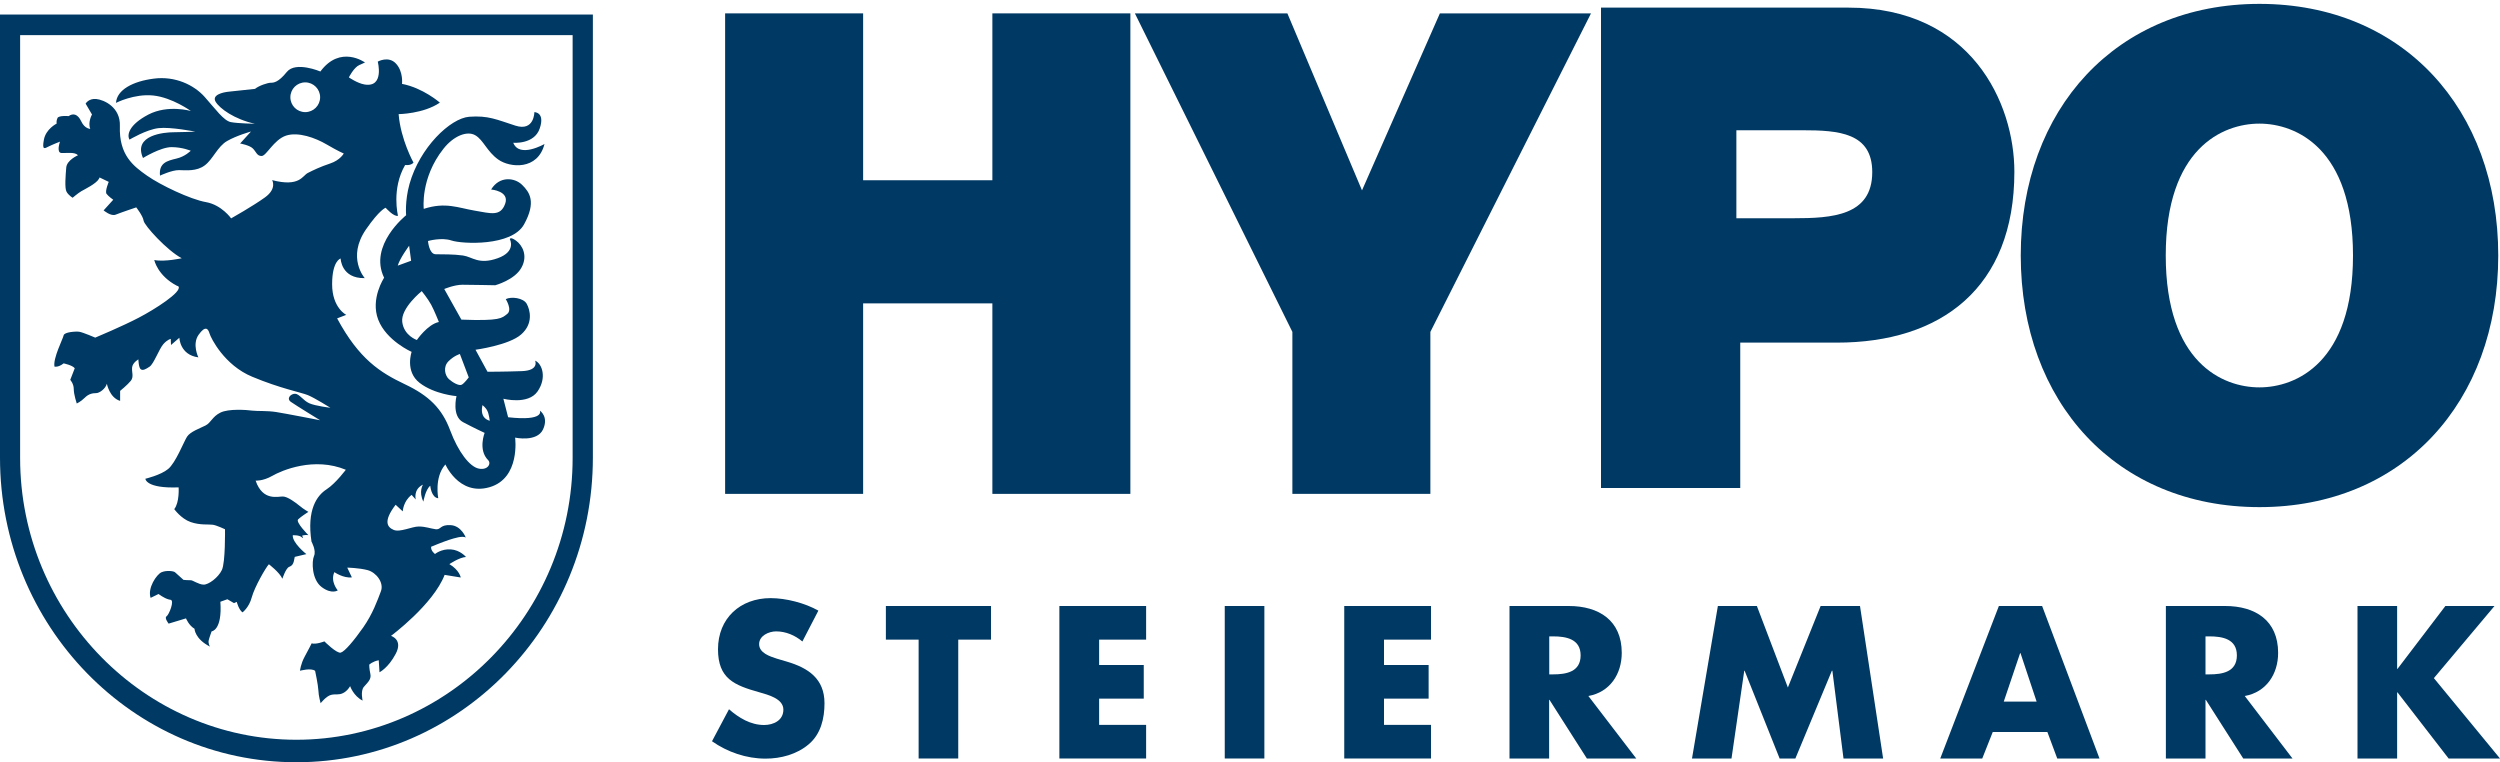 <?xml version="1.0" encoding="utf-8"?>
<!-- Generator: Adobe Illustrator 23.0.3, SVG Export Plug-In . SVG Version: 6.00 Build 0)  -->
<svg version="1.1" id="Ebene_1" xmlns="http://www.w3.org/2000/svg" xmlns:xlink="http://www.w3.org/1999/xlink" x="0px" y="0px"
	 viewBox="0 0 200 61" style="enable-background:new 0 0 200 61;" xml:space="preserve">
<style type="text/css">
	.st0{fill:#003964;}
	.st1{clip-path:url(#SVGID_2_);fill:#003964;}
	.st2{clip-path:url(#SVGID_4_);fill:#003964;}
	.st3{clip-path:url(#SVGID_6_);fill:#003964;}
	.st4{clip-path:url(#SVGID_8_);fill:#003964;}
</style>
<polygon class="st0" points="58.01,39.51 69.05,39.51 69.05,24.27 79.39,24.27 79.39,39.51 90.43,39.51 90.43,1.07 79.39,1.07 
	79.39,14.42 69.05,14.42 69.05,1.07 58.01,1.07 "/>
<polygon class="st0" points="103.39,39.51 114.43,39.51 114.43,26.55 127.28,1.07 115.19,1.07 108.96,15.23 102.99,1.07 90.79,1.07 
	103.39,26.55 "/>
<g>
	<defs>
		<rect id="SVGID_1_" y="0.31" width="200" height="60.38"/>
	</defs>
	<clipPath id="SVGID_2_">
		<use xlink:href="#SVGID_1_"  style="overflow:visible;"/>
	</clipPath>
	<path class="st1" d="M161.66,20.44c0,11.74,7.65,20.13,19.1,20.13c11.45,0,19.1-8.4,19.1-20.13c0-11.73-7.65-20.13-19.1-20.13
		C169.31,0.31,161.66,8.71,161.66,20.44 M173.26,20.44c0-8.56,4.54-10.55,7.49-10.55c2.95,0,7.49,1.99,7.49,10.55
		c0,8.56-4.54,10.55-7.49,10.55C177.8,30.99,173.26,29,173.26,20.44"/>
	<path class="st1" d="M138.91,10.42h5.27c2.91,0,5.6,0.19,5.6,3.35c0,3.5-3.23,3.69-6.3,3.69h-4.57V10.42z M128.07,39.04h11.15
		V27.41h7.73c8.32,0,14.2-4.36,14.2-13.67c0-5.49-3.45-13.13-13.28-13.13h-19.79V39.04z"/>
	<path class="st1" d="M65.47,48.85c-1.08-0.61-2.59-1-3.82-1c-2.44,0-4.21,1.62-4.21,4.09c0,2.36,1.31,2.88,3.3,3.44
		c0.68,0.2,1.93,0.5,1.93,1.39c0,0.86-0.79,1.23-1.54,1.23c-1.08,0-2.02-0.57-2.81-1.26l-1.36,2.56c1.24,0.87,2.75,1.39,4.28,1.39
		c1.23,0,2.51-0.34,3.46-1.15c0.97-0.82,1.26-2.07,1.26-3.28c0-1.97-1.31-2.83-3.01-3.33l-0.81-0.24c-0.55-0.18-1.41-0.45-1.41-1.16
		c0-0.68,0.78-1.02,1.36-1.02c0.78,0,1.52,0.32,2.1,0.81L65.47,48.85z"/>
</g>
<polygon class="st0" points="70.87,48.48 70.87,51.17 73.49,51.17 73.49,60.68 76.66,60.68 76.66,51.17 79.28,51.17 79.28,48.48 "/>
<polygon class="st0" points="84.75,48.48 84.75,60.68 91.69,60.68 91.69,57.99 87.93,57.99 87.93,55.89 91.5,55.89 91.5,53.2 
	87.93,53.2 87.93,51.17 91.69,51.17 91.69,48.48 "/>
<rect x="97.98" y="48.48" class="st0" width="3.17" height="12.2"/>
<polygon class="st0" points="107.54,48.48 107.54,60.68 114.48,60.68 114.48,57.99 110.72,57.99 110.72,55.89 114.29,55.89 
	114.29,53.2 110.72,53.2 110.72,51.17 114.48,51.17 114.48,48.48 "/>
<g>
	<defs>
		<rect id="SVGID_3_" y="0.62" width="200" height="60.38"/>
	</defs>
	<clipPath id="SVGID_4_">
		<use xlink:href="#SVGID_3_"  style="overflow:visible;"/>
	</clipPath>
	<path class="st2" d="M127.07,55.68c1.73-0.31,2.67-1.76,2.67-3.45c0-2.6-1.83-3.75-4.24-3.75h-4.74v12.2h3.17v-4.69h0.03l2.99,4.69
		h3.95L127.07,55.68z M123.94,50.91h0.31c1.03,0,2.2,0.2,2.2,1.52c0,1.33-1.17,1.52-2.2,1.52h-0.31V50.91z"/>
</g>
<polygon class="st0" points="145.65,48.48 143.03,55 140.55,48.48 137.43,48.48 135.36,60.68 138.52,60.68 139.54,53.66 
	139.57,53.66 142.37,60.68 143.63,60.68 146.55,53.66 146.59,53.66 147.48,60.68 150.65,60.68 148.8,48.48 "/>
<path class="st0" d="M161.61,52.25h0.03l1.29,3.88h-2.63L161.61,52.25z M159.91,48.48l-4.69,12.2h3.36l0.84-2.12h4.37l0.79,2.12
	h3.38l-4.59-12.2H159.91z"/>
<g>
	<defs>
		<rect id="SVGID_5_" y="0.62" width="200" height="60.38"/>
	</defs>
	<clipPath id="SVGID_6_">
		<use xlink:href="#SVGID_5_"  style="overflow:visible;"/>
	</clipPath>
	<path class="st3" d="M179.58,55.68c1.73-0.31,2.67-1.76,2.67-3.45c0-2.6-1.83-3.75-4.24-3.75h-4.74v12.2h3.17v-4.69h0.03l2.99,4.69
		h3.94L179.58,55.68z M176.44,50.91h0.31c1.04,0,2.2,0.2,2.2,1.52c0,1.33-1.16,1.52-2.2,1.52h-0.31V50.91z"/>
</g>
<polygon class="st0" points="195.63,48.48 191.8,53.51 191.77,53.51 191.77,48.48 188.6,48.48 188.6,60.68 191.77,60.68 
	191.77,55.39 191.8,55.39 195.89,60.68 200,60.68 194.71,54.25 199.56,48.48 "/>
<g>
	<defs>
		<rect id="SVGID_7_" y="0.62" width="200" height="60.38"/>
	</defs>
	<clipPath id="SVGID_8_">
		<use xlink:href="#SVGID_7_"  style="overflow:visible;"/>
	</clipPath>
	<path class="st4" d="M45.81,36.64c0,12.45-9.99,22.54-22.1,22.54S1.61,49.09,1.61,36.64V2.81h44.2V36.64z M47.43,36.61V1.16H0
		v35.45c0,13.46,10.62,24.37,23.71,24.37S47.43,50.07,47.43,36.61"/>
	<path class="st4" d="M24.42,6.59c-0.66,0-1.19,0.53-1.19,1.19c0,0.66,0.53,1.19,1.19,1.19c0.65,0,1.19-0.53,1.19-1.19
		C25.61,7.13,25.08,6.59,24.42,6.59 M38.6,32.41c0,0-0.13,0.45,0.03,0.81c0.16,0.36,0.55,0.44,0.55,0.44s-0.06-0.53-0.19-0.79
		C38.86,32.6,38.6,32.41,38.6,32.41 M35.88,28.9c-0.45,0.45-0.29,1.13,0.03,1.43c0.33,0.29,0.81,0.55,1.02,0.45
		c0.21-0.1,0.57-0.59,0.57-0.59l-0.71-1.87C36.79,28.32,36.33,28.45,35.88,28.9 M33.74,23.29c0,0-1.7,1.36-1.56,2.47
		c0.14,1.1,1.17,1.44,1.17,1.44s0.85-1.25,1.76-1.44c0,0-0.36-0.91-0.62-1.39C34.22,23.88,33.74,23.29,33.74,23.29 M32.73,19.66
		c0,0-0.75,1.01-0.91,1.59l1.07-0.39L32.73,19.66z M28.75,5.2c-0.45,0.2-0.84,0.99-0.84,0.99s0.67,0.47,1.26,0.57
		c1.6,0.26,1.05-1.83,1.05-1.83s0.86-0.49,1.46,0.16c0.6,0.65,0.48,1.62,0.48,1.62c1.68,0.32,3.03,1.5,3.03,1.5
		c-1.32,0.9-3.3,0.92-3.3,0.92c0.16,2.03,1.19,3.88,1.19,3.88c-0.22,0.26-0.67,0.19-0.67,0.19c-1.11,1.91-0.57,4.06-0.57,4.06
		c-0.33,0.11-0.99-0.64-0.99-0.64s-0.48,0.15-1.57,1.73c-1.56,2.26-0.1,3.9-0.1,3.9c-1.89,0.04-1.93-1.57-1.93-1.57
		s-0.68,0.17-0.68,2.06c0,1.89,1.13,2.45,1.13,2.45l-0.73,0.28c1.76,3.27,3.45,4.33,5.4,5.26c1.95,0.92,2.99,1.95,3.64,3.69
		c0.65,1.74,1.57,2.93,2.3,3.07c0.72,0.14,1.01-0.41,0.74-0.68c-0.82-0.82-0.28-2.18-0.28-2.18s-0.81-0.37-1.73-0.86
		c-0.92-0.49-0.52-2.08-0.52-2.08s-1.76-0.14-2.95-1.06c-1.19-0.92-0.64-2.48-0.64-2.48s-2.02-0.89-2.67-2.57
		c-0.65-1.68,0.47-3.36,0.47-3.36c-1.27-2.6,1.76-5,1.76-5s-0.11-1.14,0.27-2.5c0.82-2.92,3.26-5.26,4.78-5.38
		c1.52-0.11,2.17,0.22,3.69,0.71c1.52,0.49,1.52-1.08,1.52-1.08s0.87,0,0.43,1.3c-0.43,1.3-2.12,1.15-2.12,1.15
		c0.49,1.26,2.5,0.1,2.5,0.1c-0.54,2.12-2.77,1.9-3.69,1.25c-0.92-0.65-1.19-1.57-1.85-1.95c-0.65-0.38-1.74,0.05-2.55,1.09
		c-1.86,2.35-1.57,4.8-1.57,4.8c1.74-0.57,2.76-0.08,4.07,0.14c1.3,0.22,2.06,0.49,2.44-0.54c0.38-1.03-1.12-1.15-1.12-1.15
		c0.67-1.1,1.88-0.96,2.48-0.37s1.14,1.36,0.16,3.15c-0.98,1.79-4.99,1.58-5.81,1.3c-0.81-0.27-1.88,0.04-1.88,0.04
		s0.08,1.05,0.61,1.06c0.53,0.01,1.43-0.01,2.19,0.1c0.76,0.11,1.25,0.76,2.77,0.22c1.52-0.54,0.98-1.52,0.98-1.52s0-0.24,0.49,0.11
		c0.49,0.35,0.98,1.19,0.43,2.17c-0.54,0.98-2.09,1.4-2.09,1.4s-1.98-0.04-2.63-0.04c-0.65,0-1.45,0.34-1.45,0.34l1.37,2.45
		c3.13,0.12,3.23-0.12,3.66-0.45c0.44-0.33-0.11-1.19-0.11-1.19c0.43-0.22,1.41-0.11,1.68,0.38c0.27,0.49,0.54,1.57-0.44,2.44
		c-0.98,0.87-3.66,1.23-3.66,1.23l0.96,1.76c0,0,1.34,0,2.75-0.05c1.41-0.05,1.06-0.84,1.06-0.84c0.57,0.25,0.95,1.38,0.19,2.47
		c-0.76,1.09-2.73,0.58-2.73,0.58l0.38,1.48c2.97,0.33,2.54-0.53,2.54-0.53s0.73,0.48,0.25,1.51c-0.49,1.03-2.23,0.65-2.23,0.65
		s0.44,3.26-2.06,3.97c-2.5,0.71-3.58-1.95-3.58-1.95s0.92-0.87,0.04,0.15c-0.88,1.02-0.55,2.68-0.55,2.68c-0.56-0.05-0.64-1-0.64-1
		c-0.39,0.31-0.55,1.27-0.55,1.27c-0.4-0.81-0.03-1.36-0.03-1.36c-0.8,0.38-0.58,1.19-0.58,1.19l-0.33-0.37
		c-0.68,0.51-0.71,1.32-0.71,1.32l-0.57-0.53c-1.03,1.35-0.65,1.8-0.16,2.01c0.49,0.22,1.47-0.27,2.01-0.27s0.92,0.16,1.36,0.22
		c0.43,0.05,0.33-0.38,1.19-0.33s1.21,0.99,1.21,0.99c-0.26-0.15-0.88,0.04-1.37,0.2c-0.49,0.16-1.4,0.54-1.4,0.54
		c-0.04,0.33,0.31,0.58,0.31,0.58s0.5-0.42,1.26-0.37c0.76,0.05,1.22,0.61,1.22,0.61c-0.52,0.02-1.33,0.57-1.33,0.57
		c0.81,0.48,0.91,1.07,0.91,1.07l-1.29-0.21c-0.92,2.38-4.29,4.88-4.29,4.88s0.98,0.29,0.38,1.43c-0.6,1.14-1.3,1.48-1.3,1.48
		l-0.06-0.96c-0.49,0.09-0.76,0.35-0.76,0.35s-0.01,0.3,0.09,0.75c0.1,0.45-0.26,0.71-0.53,1.04c-0.27,0.33-0.09,1.09-0.09,1.09
		c-0.74-0.38-1-1.16-1-1.16s-0.21,0.39-0.57,0.56c-0.35,0.17-0.57,0.05-0.95,0.14c-0.39,0.09-0.84,0.67-0.84,0.67
		s-0.17-0.6-0.18-1.03c-0.02-0.43-0.26-1.56-0.26-1.56c-0.31-0.26-1.21-0.01-1.21-0.01s0.05-0.54,0.38-1.14
		c0.33-0.6,0.55-1.05,0.55-1.05c0.38,0.1,1.02-0.16,1.02-0.16s0.99,0.99,1.31,0.9c0.32-0.09,1.04-0.94,1.8-2.02
		c0.76-1.09,1.14-2.17,1.41-2.88c0.27-0.7-0.38-1.52-1.06-1.7c-0.68-0.18-1.63-0.2-1.63-0.2l0.37,0.78c-0.69,0.08-1.4-0.42-1.4-0.42
		c-0.35,0.75,0.27,1.46,0.27,1.46s-0.47,0.34-1.28-0.26c-0.81-0.6-0.81-2.06-0.62-2.49c0.2-0.43-0.2-1.15-0.2-1.15
		c-0.39-2.56,0.44-3.69,1.2-4.18c0.76-0.49,1.63-1.68,1.63-1.68s2.5,1.19-0.06,0.12c-2.56-1.07-5.15,0.04-5.91,0.48
		c-0.76,0.43-1.33,0.38-1.33,0.38c0.57,1.68,1.82,1.25,2.19,1.27c0.37,0.01,0.99,0.47,1.32,0.74c0.32,0.27,0.71,0.49,0.71,0.49
		s-0.6,0.38-0.82,0.6c-0.22,0.22,0.82,1.26,0.82,1.26c-0.26-0.04-0.5,0.04-0.5,0.04s0.16,0.33-0.03,0.13
		c-0.2-0.19-0.72-0.16-0.72-0.16c-0.04,0.62,1.09,1.51,1.09,1.51l-0.93,0.22c-0.09,0.56-0.18,0.69-0.45,0.8
		c-0.27,0.11-0.54,0.95-0.54,0.95c-0.22-0.51-1.08-1.16-1.08-1.16c-0.26,0.28-1.15,1.83-1.37,2.65c-0.22,0.82-0.74,1.2-0.74,1.2
		c-0.3-0.21-0.46-0.84-0.46-0.84l-0.22,0.1l-0.53-0.31l-0.56,0.2c0.16,2.3-0.7,2.37-0.7,2.37s-0.16,0.42-0.23,0.7
		c-0.07,0.27,0.1,0.52,0.1,0.52c-1.22-0.62-1.24-1.43-1.24-1.43c-0.45-0.26-0.68-0.83-0.68-0.83l-1.39,0.42c0,0-0.36-0.46-0.17-0.58
		c0.19-0.11,0.68-1.3,0.31-1.33c-0.05,0-0.09-0.02-0.15-0.03c-0.36-0.1-0.8-0.43-0.8-0.43l-0.63,0.31
		c-0.27-0.78,0.48-1.88,0.87-2.05c0.39-0.17,0.97-0.1,1.08,0c0.11,0.1,0.68,0.61,0.68,0.61s0.45,0.04,0.59,0.03
		c0.14-0.01,0.62,0.34,1.01,0.35c0.39,0.02,1.18-0.56,1.47-1.17c0.29-0.61,0.25-3.26,0.25-3.26s-0.65-0.31-0.97-0.36
		c-0.32-0.05-1.03,0.05-1.79-0.22c-0.76-0.27-1.3-1.03-1.3-1.03c0.43-0.54,0.35-1.74,0.35-1.74c-2.64,0.1-2.66-0.69-2.66-0.69
		s1.23-0.29,1.82-0.78c0.6-0.49,1.25-2.17,1.51-2.58s1.05-0.68,1.48-0.9c0.44-0.22,0.54-0.71,1.19-1.03
		c0.65-0.33,2.12-0.22,2.55-0.16c0.43,0.05,1.19,0,1.9,0.11c0.71,0.11,3.53,0.66,3.53,0.66s-1.96-1.2-2.34-1.47
		c-0.38-0.27-0.01-0.65,0.33-0.65c0.34,0,0.65,0.54,1.14,0.76c0.49,0.22,1.69,0.36,1.69,0.36s-1.26-0.79-1.8-1.01
		c-0.54-0.22-2.23-0.54-4.45-1.47c-2.23-0.92-3.31-3.09-3.42-3.47c-0.11-0.38-0.33-0.65-0.87,0.11c-0.54,0.76-0.02,1.81-0.02,1.81
		c-1.49-0.2-1.52-1.57-1.52-1.57l-0.67,0.58l-0.02-0.49c0,0-0.27,0.05-0.6,0.43c-0.33,0.38-0.76,1.57-1.09,1.79
		c-0.33,0.22-0.54,0.33-0.71,0.21s-0.19-0.79-0.19-0.79s-0.45,0.25-0.5,0.63c-0.05,0.38,0.16,0.76-0.11,1.09
		c-0.27,0.33-0.85,0.8-0.85,0.8v0.8c-0.85-0.25-1.06-1.37-1.06-1.37c-0.11,0.4-0.59,0.75-0.86,0.75c-0.27,0-0.6,0.05-0.92,0.38
		c-0.33,0.32-0.63,0.45-0.63,0.45s-0.24-0.72-0.24-1.16c0-0.43-0.28-0.73-0.28-0.73l0.36-0.93c-0.19-0.25-0.89-0.39-0.89-0.39
		c-0.43,0.34-0.73,0.26-0.73,0.26c-0.14-0.65,0.68-2.23,0.73-2.5c0.05-0.27,0.98-0.33,1.25-0.29c0.28,0.04,1.28,0.47,1.28,0.47
		s2.24-0.94,3.49-1.6c1.25-0.65,3.47-2.06,3.17-2.49c-0.03-0.04-0.09-0.04-0.13-0.06c-1.55-0.81-1.81-2.06-1.81-2.06
		c0.8,0.17,2.2-0.14,2.2-0.14c-1.19-0.63-2.99-2.62-3.05-3c-0.05-0.38-0.59-1.07-0.59-1.07s-1.25,0.42-1.64,0.58
		c-0.39,0.16-0.97-0.34-0.97-0.34l0.77-0.85c0,0-0.39-0.27-0.55-0.49C8.4,15.25,8.7,14.55,8.7,14.55l-0.79-0.38
		c0,0,0.22-0.27,0.01,0.13C7.7,14.7,6.77,15.14,6.5,15.3c-0.27,0.16-0.69,0.52-0.69,0.52s-0.34-0.2-0.49-0.49
		C5.16,15.04,5.25,14,5.3,13.4c0.05-0.6,0.94-0.98,0.94-0.98c-0.26-0.28-0.88-0.16-1.32-0.18c-0.44-0.02-0.12-0.91-0.12-0.91
		s-0.59,0.23-0.91,0.39c-0.32,0.16-0.54,0.33-0.38-0.54c0.16-0.87,1.02-1.29,1.02-1.29S4.49,9.66,4.6,9.44
		C4.7,9.22,5.49,9.29,5.49,9.29C5.84,9.04,6.22,9.11,6.5,9.71s0.72,0.6,0.72,0.6C7.01,9.77,7.36,9.16,7.36,9.16L6.85,8.29
		c0,0,0.24-0.43,0.85-0.37c0.61,0.06,1.95,0.65,1.89,2.17c-0.08,2.33,1.09,3.2,2.17,3.96c1.08,0.76,3.47,1.9,4.72,2.12
		c1.25,0.22,2.01,1.3,2.01,1.3s1.74-0.98,2.71-1.68c0.98-0.71,0.57-1.38,0.57-1.38c2.2,0.57,2.42-0.35,2.85-0.57
		c0.43-0.22,0.98-0.49,1.79-0.76c0.81-0.27,1.09-0.8,1.09-0.8s-0.44-0.18-1.36-0.72c-0.92-0.54-2.28-1.03-3.26-0.71
		c-0.98,0.33-1.57,1.63-1.95,1.63c-0.38,0-0.43-0.33-0.7-0.6s-1.02-0.4-1.02-0.4l0.87-0.96c0,0-1.15,0.32-1.91,0.76
		c-0.76,0.43-1.14,1.47-1.79,1.95c-0.65,0.49-1.5,0.39-2.06,0.38c-0.57-0.01-1.52,0.44-1.52,0.44c-0.11-1.03,0.6-1.19,1.3-1.36
		c0.71-0.16,1.16-0.63,1.16-0.63s-0.67-0.29-1.54-0.29c-0.87,0-2.28,0.87-2.28,0.87c-0.82-1.85,1.74-2.06,2.44-2.06
		c0.71,0,1.74-0.05,1.74-0.05s-1.96-0.39-2.93-0.28c-0.98,0.11-2.33,0.92-2.33,0.92c-0.22-0.38-0.05-1.19,1.52-2.01
		c1.57-0.81,3.39-0.28,3.39-0.28s-1.49-1.08-3.01-1.24c-1.52-0.16-2.98,0.59-2.98,0.59c0.06-1.04,1.35-1.73,3.03-1.94
		c1.68-0.22,3.2,0.49,4.07,1.47c0.87,0.98,1.52,1.9,2.09,2.01c0.57,0.11,1.92,0.13,1.92,0.13c-1.64-0.36-2.82-1.22-3.14-1.76
		c-0.32-0.54,0.54-0.76,1.09-0.81c0.54-0.05,2.06-0.22,2.06-0.22c0.33-0.27,1.03-0.49,1.25-0.49c0.22,0,0.6,0,1.3-0.87
		c0.71-0.87,2.68-0.03,2.68-0.03C27.23,3.56,29.2,5,29.2,5L28.75,5.2z"/>
</g>
</svg>
